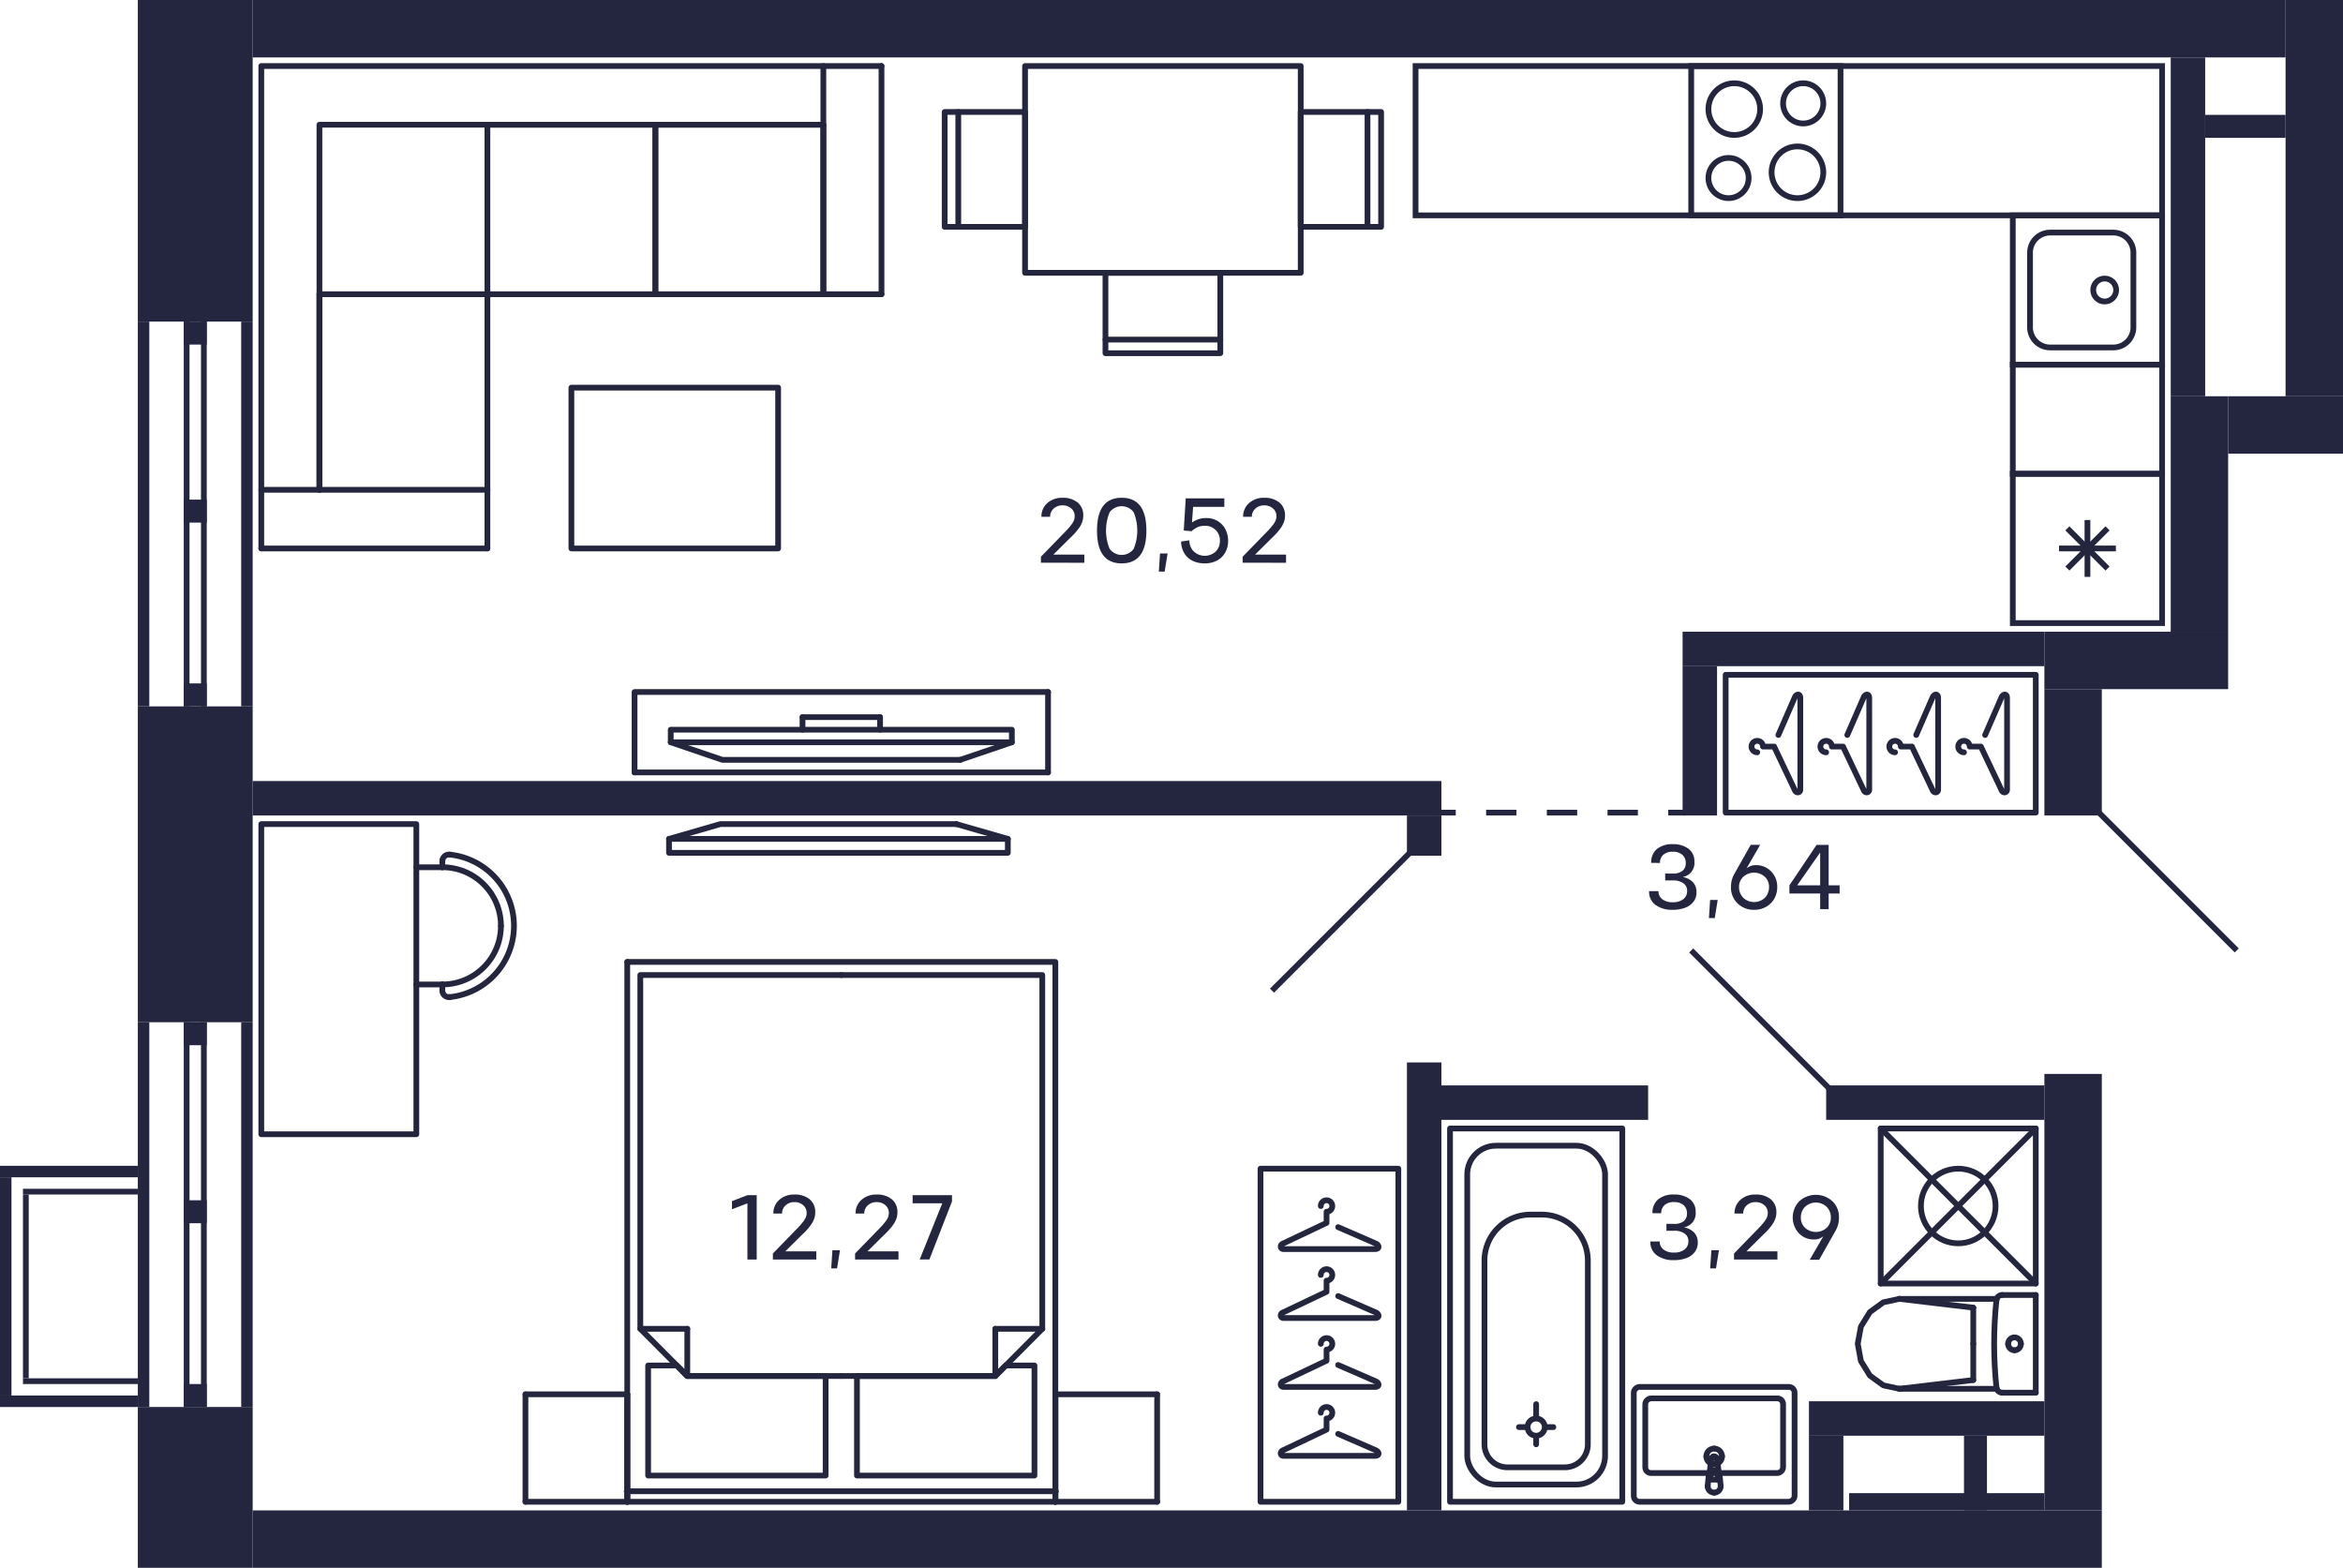 <svg xmlns="http://www.w3.org/2000/svg" width="408" height="273" viewBox="0 0 408 273">
  <title>C-2-1_16fl_6_m</title>
  <g id="Слой_2" data-name="Слой 2">
    <g id="C-2-1_16fl_6">
      <g id="m">
        <g>
          <rect x="300.5" y="117.5" width="54" height="24" fill="none" stroke="#24263e" stroke-linecap="round" stroke-linejoin="round"/>
          <path d="M333.681,127.979,336.5,121.5c.235-.657.969-.817,1,0v16c0,.577-.757.7-1,0l-3.562-7.5H331a1,1,0,1,0-1,1" fill="none" stroke="#24263e" stroke-linecap="round" stroke-linejoin="round"/>
          <path d="M345.681,127.979,348.5,121.5c.235-.657.969-.817,1,0v16c0,.577-.757.7-1,0l-3.562-7.5H343a1,1,0,1,0-1,1" fill="none" stroke="#24263e" stroke-linecap="round" stroke-linejoin="round"/>
          <path d="M321.681,127.979,324.5,121.5c.235-.657.969-.817,1,0v16c0,.577-.757.7-1,0l-3.562-7.5H319a1,1,0,1,0-1,1" fill="none" stroke="#24263e" stroke-linecap="round" stroke-linejoin="round"/>
          <path d="M309.681,127.979,312.5,121.5c.235-.657.969-.817,1,0v16c0,.577-.757.7-1,0l-3.562-7.5H307a1,1,0,1,0-1,1" fill="none" stroke="#24263e" stroke-linecap="round" stroke-linejoin="round"/>
        </g>
        <g>
          <rect x="219.5" y="203.5" width="24" height="58" fill="none" stroke="#24263e" stroke-linecap="round" stroke-linejoin="round"/>
          <path d="M233.021,237.681,239.5,240.5c.657.235.816.969,0,1h-16c-.577,0-.7-.757,0-1l7.5-3.562V235a1,1,0,1,0-1-1" fill="none" stroke="#24263e" stroke-linecap="round" stroke-linejoin="round"/>
          <path d="M233.021,249.681,239.5,252.5c.657.235.816.969,0,1h-16c-.577,0-.7-.757,0-1l7.5-3.562V247a1,1,0,1,0-1-1" fill="none" stroke="#24263e" stroke-linecap="round" stroke-linejoin="round"/>
          <path d="M233.021,225.681,239.5,228.5c.657.235.817.969,0,1h-16c-.577,0-.7-.757,0-1l7.5-3.562V223a1,1,0,1,0-1-1" fill="none" stroke="#24263e" stroke-linecap="round" stroke-linejoin="round"/>
          <path d="M233.021,213.681,239.5,216.5c.657.235.817.969,0,1h-16c-.577,0-.7-.757,0-1l7.5-3.562V211a1,1,0,1,0-1-1" fill="none" stroke="#24263e" stroke-linecap="round" stroke-linejoin="round"/>
        </g>
        <g>
          <path d="M87.231,161.217a10.2,10.2,0,0,0-10.2-10.205" fill="none" stroke="#24263e" stroke-linecap="round" stroke-linejoin="round"/>
          <path d="M77.027,171.421a10.2,10.2,0,0,0,10.2-10.2" fill="none" stroke="#24263e" stroke-linecap="round" stroke-linejoin="round"/>
          <line x1="77.027" y1="151.012" x2="72.5" y2="151.012" fill="none" stroke="#24263e" stroke-linecap="round" stroke-linejoin="round"/>
          <line x1="72.5" y1="171.421" x2="77.027" y2="171.421" fill="none" stroke="#24263e" stroke-linecap="round" stroke-linejoin="round"/>
          <path d="M77.033,149.84a1.166,1.166,0,0,0-.006.118" fill="none" stroke="#24263e" stroke-linecap="round" stroke-linejoin="round"/>
          <path d="M78.3,148.809a1.155,1.155,0,0,0-1.266,1.031" fill="none" stroke="#24263e" stroke-linecap="round" stroke-linejoin="round"/>
          <line x1="77.027" y1="149.958" x2="77.027" y2="151.012" fill="none" stroke="#24263e" stroke-linecap="round" stroke-linejoin="round"/>
          <path d="M78.182,173.63a1.146,1.146,0,0,0,.117-.006" fill="none" stroke="#24263e" stroke-linecap="round" stroke-linejoin="round"/>
          <path d="M77.027,172.475a1.155,1.155,0,0,0,1.155,1.155" fill="none" stroke="#24263e" stroke-linecap="round" stroke-linejoin="round"/>
          <line x1="77.027" y1="171.421" x2="77.027" y2="172.475" fill="none" stroke="#24263e" stroke-linecap="round" stroke-linejoin="round"/>
          <path d="M89.434,159.944A12.473,12.473,0,0,0,78.3,148.809" fill="none" stroke="#24263e" stroke-linecap="round" stroke-linejoin="round"/>
          <path d="M89.434,159.944A12.472,12.472,0,0,1,78.3,173.624" fill="none" stroke="#24263e" stroke-linecap="round" stroke-linejoin="round"/>
          <polyline points="72.5 143.5 72.5 197.5 45.5 197.5 45.5 143.5 72.5 143.5" fill="none" stroke="#24263e" stroke-linecap="round" stroke-linejoin="round"/>
        </g>
        <g>
          <line x1="119.682" y1="239.597" x2="119.682" y2="231.383" fill="none" stroke="#24263e" stroke-linecap="round" stroke-linejoin="round"/>
          <line x1="111.5" y1="231.383" x2="119.682" y2="231.383" fill="none" stroke="#24263e" stroke-linecap="round" stroke-linejoin="round"/>
          <polyline points="146.5 239.597 119.682 239.597 111.5 231.383 111.5 169.782 146.5 169.782" fill="none" stroke="#24263e" stroke-linecap="round" stroke-linejoin="round"/>
          <line x1="173.318" y1="239.597" x2="173.318" y2="231.383" fill="none" stroke="#24263e" stroke-linecap="round" stroke-linejoin="round"/>
          <line x1="181.5" y1="231.383" x2="173.318" y2="231.383" fill="none" stroke="#24263e" stroke-linecap="round" stroke-linejoin="round"/>
          <polyline points="146.5 169.782 181.5 169.782 181.5 231.383 173.318 239.597 146.5 239.597" fill="none" stroke="#24263e" stroke-linecap="round" stroke-linejoin="round"/>
          <polyline points="143.773 239.597 143.773 256.937 112.864 256.937 112.864 237.772 117.864 237.772 119.682 239.597 143.773 239.597" fill="none" stroke="#24263e" stroke-linecap="round" stroke-linejoin="round"/>
          <polyline points="173.318 239.597 175.136 237.772 180.136 237.772 180.136 256.937 149.227 256.937 149.227 239.597 173.318 239.597" fill="none" stroke="#24263e" stroke-linecap="round" stroke-linejoin="round"/>
          <line x1="91.5" y1="242.791" x2="91.5" y2="261.5" fill="none" stroke="#24263e" stroke-linecap="round" stroke-linejoin="round"/>
          <line x1="91.5" y1="242.791" x2="109.227" y2="242.791" fill="none" stroke="#24263e" stroke-linecap="round" stroke-linejoin="round"/>
          <line x1="109.227" y1="242.791" x2="109.227" y2="261.5" fill="none" stroke="#24263e" stroke-linecap="round" stroke-linejoin="round"/>
          <line x1="109.227" y1="261.5" x2="91.5" y2="261.5" fill="none" stroke="#24263e" stroke-linecap="round" stroke-linejoin="round"/>
          <line x1="183.773" y1="242.791" x2="183.773" y2="261.5" fill="none" stroke="#24263e" stroke-linecap="round" stroke-linejoin="round"/>
          <line x1="183.773" y1="242.791" x2="201.5" y2="242.791" fill="none" stroke="#24263e" stroke-linecap="round" stroke-linejoin="round"/>
          <line x1="201.5" y1="242.791" x2="201.5" y2="261.5" fill="none" stroke="#24263e" stroke-linecap="round" stroke-linejoin="round"/>
          <line x1="201.5" y1="261.5" x2="183.773" y2="261.5" fill="none" stroke="#24263e" stroke-linecap="round" stroke-linejoin="round"/>
          <line x1="109.227" y1="242.791" x2="109.227" y2="261.5" fill="none" stroke="#24263e" stroke-linecap="round" stroke-linejoin="round"/>
          <line x1="183.773" y1="261.5" x2="183.773" y2="242.791" fill="none" stroke="#24263e" stroke-linecap="round" stroke-linejoin="round"/>
          <polyline points="183.773 261.5 183.773 167.5 109.227 167.5" fill="none" stroke="#24263e" stroke-linecap="round" stroke-linejoin="round"/>
          <line x1="109.227" y1="167.5" x2="109.227" y2="261.5" fill="none" stroke="#24263e" stroke-linecap="round" stroke-linejoin="round"/>
          <line x1="109.227" y1="261.5" x2="183.773" y2="261.5" fill="none" stroke="#24263e" stroke-linecap="round" stroke-linejoin="round"/>
          <line x1="183.866" y1="259.675" x2="109.134" y2="259.675" fill="none" stroke="#24263e" stroke-linecap="round" stroke-linejoin="round"/>
        </g>
        <g>
          <polyline points="116.5 148.5 175.5 148.5 175.5 146.076 116.5 146.076 116.5 148.5" fill="none" stroke="#24263e" stroke-linecap="round" stroke-linejoin="round"/>
          <line x1="166.561" y1="143.5" x2="175.5" y2="146.076" fill="none" stroke="#24263e" stroke-linecap="round" stroke-linejoin="round"/>
          <polyline points="166.561 143.5 125.439 143.5 116.5 146.076" fill="none" stroke="#24263e" stroke-linecap="round" stroke-linejoin="round"/>
        </g>
        <g>
          <line x1="139.75" y1="127.062" x2="139.75" y2="124.875" fill="none" stroke="#24263e" stroke-linecap="round" stroke-linejoin="round"/>
          <line x1="167.2" y1="132.313" x2="176.2" y2="129.25" fill="none" stroke="#24263e" stroke-linecap="round" stroke-linejoin="round"/>
          <polyline points="167.2 132.313 125.8 132.313 116.8 129.25" fill="none" stroke="#24263e" stroke-linecap="round" stroke-linejoin="round"/>
          <polyline points="116.8 127.062 176.2 127.062 176.2 129.25 116.8 129.25 116.8 127.062" fill="none" stroke="#24263e" stroke-linecap="round" stroke-linejoin="round"/>
          <line x1="182.5" y1="134.5" x2="182.5" y2="120.5" fill="none" stroke="#24263e" stroke-linecap="round" stroke-linejoin="round"/>
          <polyline points="182.5 120.5 110.5 120.5 110.5 134.5" fill="none" stroke="#24263e" stroke-linecap="round" stroke-linejoin="round"/>
          <line x1="110.5" y1="134.5" x2="182.5" y2="134.5" fill="none" stroke="#24263e" stroke-linecap="round" stroke-linejoin="round"/>
          <line x1="139.75" y1="124.875" x2="153.25" y2="124.875" fill="none" stroke="#24263e" stroke-linecap="round" stroke-linejoin="round"/>
          <line x1="153.25" y1="127.062" x2="153.25" y2="124.875" fill="none" stroke="#24263e" stroke-linecap="round" stroke-linejoin="round"/>
        </g>
        <g>
          <polyline points="153.5 51.23 143.375 51.23 143.375 11.5" fill="none" stroke="#24263e" stroke-linecap="round" stroke-linejoin="round"/>
          <line x1="84.875" y1="95.5" x2="84.875" y2="85.284" fill="none" stroke="#24263e" stroke-linecap="round" stroke-linejoin="round"/>
          <line x1="84.875" y1="85.284" x2="45.5" y2="85.284" fill="none" stroke="#24263e" stroke-linecap="round" stroke-linejoin="round"/>
          <polyline points="143.375 51.23 143.375 21.716 114.125 21.716 114.125 51.23" fill="none" stroke="#24263e" stroke-linecap="round" stroke-linejoin="round"/>
          <polyline points="114.125 51.23 114.125 21.716 84.875 21.716 84.875 51.23" fill="none" stroke="#24263e" stroke-linecap="round" stroke-linejoin="round"/>
          <line x1="55.625" y1="51.23" x2="55.625" y2="85.284" fill="none" stroke="#24263e" stroke-linecap="round" stroke-linejoin="round"/>
          <line x1="55.625" y1="51.23" x2="84.875" y2="51.23" fill="none" stroke="#24263e" stroke-linecap="round" stroke-linejoin="round"/>
          <line x1="84.875" y1="85.284" x2="84.875" y2="51.23" fill="none" stroke="#24263e" stroke-linecap="round" stroke-linejoin="round"/>
          <polyline points="84.875 51.23 114.125 51.23 143.375 51.23" fill="none" stroke="#24263e" stroke-linecap="round" stroke-linejoin="round"/>
          <line x1="153.5" y1="11.5" x2="153.5" y2="51.23" fill="none" stroke="#24263e" stroke-linecap="round" stroke-linejoin="round"/>
          <line x1="45.5" y1="95.5" x2="84.875" y2="95.5" fill="none" stroke="#24263e" stroke-linecap="round" stroke-linejoin="round"/>
          <polyline points="45.5 95.5 45.5 11.5 153.5 11.5" fill="none" stroke="#24263e" stroke-linecap="round" stroke-linejoin="round"/>
          <polyline points="55.625 85.284 55.625 21.716 143.375 21.716" fill="none" stroke="#24263e" stroke-linecap="round" stroke-linejoin="round"/>
        </g>
        <polyline points="135.5 67.5 99.5 67.5 99.5 95.5 135.5 95.5 135.5 67.5 99.5 67.5 99.5 95.5" fill="none" stroke="#24263e" stroke-linecap="round" stroke-linejoin="round"/>
        <g>
          <g>
            <line x1="166.87" y1="39.5" x2="166.87" y2="19.5" fill="none" stroke="#24263e" stroke-linecap="round" stroke-linejoin="round"/>
            <polyline points="178.5 39.5 178.5 19.5 164.5 19.5 164.5 39.5 178.5 39.5" fill="none" stroke="#24263e" stroke-linecap="round" stroke-linejoin="round"/>
          </g>
          <g>
            <line x1="238.13" y1="39.5" x2="238.13" y2="19.5" fill="none" stroke="#24263e" stroke-linecap="round" stroke-linejoin="round"/>
            <polyline points="226.5 39.5 226.5 19.5 240.5 19.5 240.5 39.5 226.5 39.5" fill="none" stroke="#24263e" stroke-linecap="round" stroke-linejoin="round"/>
          </g>
          <g>
            <line x1="212.5" y1="59.13" x2="192.5" y2="59.13" fill="none" stroke="#24263e" stroke-linecap="round" stroke-linejoin="round"/>
            <polyline points="212.5 47.5 192.5 47.5 192.5 61.5 212.5 61.5 212.5 47.5" fill="none" stroke="#24263e" stroke-linecap="round" stroke-linejoin="round"/>
          </g>
          <rect x="184.5" y="5.5" width="36" height="48" fill="none" stroke="#24263e" stroke-linecap="round" stroke-linejoin="round" transform="translate(173 232) rotate(-90)"/>
        </g>
      </g>
      <g id="sant">
        <g>
          <path d="M320,12V37H295V12h25m1-1H294V38h27V11Z" fill="#24263d"/>
          <path d="M301,28a3,3,0,1,1-3,3,3,3,0,0,1,3-3m0-1a4,4,0,1,0,4,4,4,4,0,0,0-4-4Z" fill="#24263d"/>
          <path d="M314,15a3,3,0,1,1-3,3,3,3,0,0,1,3-3m0-1a4,4,0,1,0,4,4,4,4,0,0,0-4-4Z" fill="#24263d"/>
          <path d="M313,26a4,4,0,1,1-4,4,4,4,0,0,1,4-4m0-1a5,5,0,1,0,5,5,5,5,0,0,0-5-5Z" fill="#24263d"/>
          <path d="M302,15a4,4,0,1,1-4,4,4,4,0,0,1,4-4m0-1a5,5,0,1,0,5,5,5,5,0,0,0-5-5Z" fill="#24263d"/>
        </g>
        <g>
          <path d="M376,38V63H351V38h25m1-1H350V64h27V37Z" fill="#24263d"/>
          <path d="M368,41a3,3,0,0,1,3,3V57a3,3,0,0,1-3,3H357a3,3,0,0,1-3-3V44a3,3,0,0,1,3-3h11m0-1H357a4,4,0,0,0-4,4V57a4,4,0,0,0,4,4h11a4,4,0,0,0,4-4V44a4,4,0,0,0-4-4Z" fill="#24263d"/>
          <circle cx="366.5" cy="50.5" r="2" fill="none" stroke="#24263d" stroke-miterlimit="10"/>
        </g>
        <path d="M376,12V37H247V12H376m1-1H246V38H377V11Z" fill="#24263d"/>
        <g>
          <path d="M376,83v25H351V83h25m1-1H350v27h27V82Z" fill="#24263d"/>
          <line x1="360" y1="99" x2="367" y2="92" fill="none" stroke="#24263d" stroke-miterlimit="10"/>
          <line x1="367" y1="99" x2="360" y2="92" fill="none" stroke="#24263d" stroke-miterlimit="10"/>
          <line x1="363.5" y1="100.45" x2="363.5" y2="90.551" fill="none" stroke="#24263d" stroke-miterlimit="10"/>
          <line x1="368.45" y1="95.5" x2="358.55" y2="95.5" fill="none" stroke="#24263d" stroke-miterlimit="10"/>
        </g>
        <path d="M376,64V82H351V64h25m1-1H350V83h27V63Z" fill="#24263d"/>
        <g>
          <line x1="343.617" y1="234" x2="343.617" y2="227.697" fill="none" stroke="#24263d" stroke-linecap="round" stroke-linejoin="round"/>
          <line x1="354.5" y1="225.5" x2="348.635" y2="225.5" fill="none" stroke="#24263d" stroke-linecap="round" stroke-linejoin="round"/>
          <polyline points="330.729 226.174 327.963 226.769 325.617 228.466 324.05 231.005 323.5 234 324.05 236.995 325.617 239.534 327.963 241.231 330.729 241.826" fill="none" stroke="#24263d" stroke-linecap="round" stroke-linejoin="round"/>
          <line x1="354.5" y1="242.5" x2="348.635" y2="242.5" fill="none" stroke="#24263d" stroke-linecap="round" stroke-linejoin="round"/>
          <polyline points="348.635 225.5 348.455 225.516 348.282 225.565 348.12 225.645 347.976 225.752 347.853 225.884 347.756 226.036 347.689 226.203 347.653 226.379" fill="none" stroke="#24263d" stroke-linecap="round" stroke-linejoin="round"/>
          <line x1="347.698" y1="241.826" x2="330.729" y2="241.826" fill="none" stroke="#24263d" stroke-linecap="round" stroke-linejoin="round"/>
          <polyline points="347.653 226.379 347.478 228.279 347.353 230.182 347.278 232.088 347.252 233.996 347.277 235.903 347.352 237.809 347.477 239.712 347.652 241.612" fill="none" stroke="#24263d" stroke-linecap="round" stroke-linejoin="round"/>
          <line x1="330.75" y1="226.174" x2="343.617" y2="227.697" fill="none" stroke="#24263d" stroke-linecap="round" stroke-linejoin="round"/>
          <line x1="330.75" y1="241.826" x2="343.617" y2="240.303" fill="none" stroke="#24263d" stroke-linecap="round" stroke-linejoin="round"/>
          <line x1="343.617" y1="234" x2="343.617" y2="240.303" fill="none" stroke="#24263d" stroke-linecap="round" stroke-linejoin="round"/>
          <line x1="347.689" y1="226.174" x2="330.729" y2="226.174" fill="none" stroke="#24263d" stroke-linecap="round" stroke-linejoin="round"/>
          <polyline points="347.652 241.612 347.687 241.79 347.753 241.958 347.85 242.112 347.972 242.245 348.117 242.354 348.28 242.434 348.454 242.483 348.635 242.5" fill="none" stroke="#24263d" stroke-linecap="round" stroke-linejoin="round"/>
          <line x1="354.5" y1="225.5" x2="354.5" y2="242.5" fill="none" stroke="#24263d" stroke-linecap="round" stroke-linejoin="round"/>
          <path d="M349.691,234a1.113,1.113,0,0,0,1.108,1.118" fill="none" stroke="#24263d" stroke-linecap="round" stroke-linejoin="round"/>
          <path d="M350.8,232.882A1.113,1.113,0,0,0,349.691,234" fill="none" stroke="#24263d" stroke-linecap="round" stroke-linejoin="round"/>
          <path d="M351.906,234a1.112,1.112,0,0,0-1.107-1.118" fill="none" stroke="#24263d" stroke-linecap="round" stroke-linejoin="round"/>
          <path d="M350.8,235.118A1.112,1.112,0,0,0,351.906,234" fill="none" stroke="#24263d" stroke-linecap="round" stroke-linejoin="round"/>
        </g>
        <g>
          <rect x="327.5" y="196.5" width="27" height="27" fill="none" stroke="#24263d" stroke-linecap="round" stroke-linejoin="round"/>
          <circle cx="341" cy="210" r="6.5" fill="none" stroke="#24263d" stroke-linecap="round" stroke-linejoin="round"/>
          <line x1="327.5" y1="223.5" x2="354.5" y2="196.5" fill="none" stroke="#24263d" stroke-linecap="round" stroke-linejoin="round"/>
          <line x1="327.5" y1="196.5" x2="354.5" y2="223.5" fill="none" stroke="#24263d" stroke-linecap="round" stroke-linejoin="round"/>
        </g>
        <g>
          <circle cx="267.5" cy="248.5" r="1.5" fill="none" stroke="#24263d" stroke-linecap="round" stroke-linejoin="round"/>
          <rect x="252.5" y="196.5" width="30" height="65" fill="none" stroke="#24263d" stroke-linecap="round" stroke-linejoin="round"/>
          <line x1="267.5" y1="250.5" x2="267.5" y2="251.5" fill="none" stroke="#24263d" stroke-linecap="round" stroke-linejoin="round"/>
          <line x1="267.5" y1="246.5" x2="267.5" y2="244.5" fill="none" stroke="#24263d" stroke-linecap="round" stroke-linejoin="round"/>
          <line x1="269.5" y1="248.5" x2="270.5" y2="248.5" fill="none" stroke="#24263d" stroke-linecap="round" stroke-linejoin="round"/>
          <line x1="265.5" y1="248.5" x2="264.5" y2="248.5" fill="none" stroke="#24263d" stroke-linecap="round" stroke-linejoin="round"/>
          <rect x="255.5" y="199.5" width="24" height="59" rx="5" fill="none" stroke="#24263d" stroke-linecap="round" stroke-linejoin="round"/>
          <path d="M268.5,211.5h-2a8,8,0,0,0-8,8v32a4,4,0,0,0,4,4h10a4,4,0,0,0,4-4v-32A8,8,0,0,0,268.5,211.5Z" fill="none" stroke="#24263d" stroke-linecap="round" stroke-linejoin="round"/>
        </g>
        <g>
          <g>
            <path d="M299.452,256.876a.934.934,0,0,0-.148-.431" fill="none" stroke="#24263d" stroke-linecap="round" stroke-linejoin="round"/>
            <line x1="299.452" y1="256.876" x2="299.634" y2="258.779" fill="none" stroke="#24263d" stroke-linecap="round" stroke-linejoin="round"/>
            <path d="M297.982,256.158a.955.955,0,0,0-.286.287" fill="none" stroke="#24263d" stroke-linecap="round" stroke-linejoin="round"/>
            <path d="M299.3,256.445a.956.956,0,0,0-1.322-.287" fill="none" stroke="#24263d" stroke-linecap="round" stroke-linejoin="round"/>
            <path d="M298.5,256.358a.617.617,0,0,0-.617.617" fill="none" stroke="#24263d" stroke-linecap="round" stroke-linejoin="round"/>
            <path d="M299.117,256.975a.617.617,0,0,0-.617-.617" fill="none" stroke="#24263d" stroke-linecap="round" stroke-linejoin="round"/>
            <polyline points="297.883 256.975 297.883 257.649 299.117 257.649" fill="none" stroke="#24263d" stroke-linecap="round" stroke-linejoin="round"/>
            <line x1="299.117" y1="257.649" x2="299.117" y2="256.975" fill="none" stroke="#24263d" stroke-linecap="round" stroke-linejoin="round"/>
            <path d="M298.5,259.913a1.134,1.134,0,0,0,1.134-1.134" fill="none" stroke="#24263d" stroke-linecap="round" stroke-linejoin="round"/>
            <path d="M297.366,258.779a1.134,1.134,0,0,0,1.134,1.134" fill="none" stroke="#24263d" stroke-linecap="round" stroke-linejoin="round"/>
            <path d="M298.437,253.6a.507.507,0,0,0-.44.441" fill="none" stroke="#24263d" stroke-linecap="round" stroke-linejoin="round"/>
            <path d="M299,254.044a.508.508,0,0,0-.566-.441" fill="none" stroke="#24263d" stroke-linecap="round" stroke-linejoin="round"/>
            <line x1="297.696" y1="256.445" x2="297.997" y2="254.044" fill="none" stroke="#24263d" stroke-linecap="round" stroke-linejoin="round"/>
            <path d="M297.7,256.445a.934.934,0,0,0-.148.431" fill="none" stroke="#24263d" stroke-linecap="round" stroke-linejoin="round"/>
            <line x1="297.366" y1="258.779" x2="297.548" y2="256.876" fill="none" stroke="#24263d" stroke-linecap="round" stroke-linejoin="round"/>
            <line x1="299.003" y1="254.044" x2="299.304" y2="256.445" fill="none" stroke="#24263d" stroke-linecap="round" stroke-linejoin="round"/>
            <line x1="299.452" y1="256.876" x2="299.452" y2="256.876" fill="none" stroke="#24263d" stroke-linecap="round" stroke-linejoin="round"/>
            <line x1="299.003" y1="254.044" x2="299.003" y2="254.044" fill="none" stroke="#24263d" stroke-linecap="round" stroke-linejoin="round"/>
            <line x1="297.696" y1="256.445" x2="297.696" y2="256.445" fill="none" stroke="#24263d" stroke-linecap="round" stroke-linejoin="round"/>
            <line x1="297.366" y1="258.779" x2="297.366" y2="258.779" fill="none" stroke="#24263d" stroke-linecap="round" stroke-linejoin="round"/>
            <path d="M299.861,253.6a1.361,1.361,0,0,0-1.361-1.36" fill="none" stroke="#24263d" stroke-linecap="round" stroke-linejoin="round"/>
            <path d="M298.5,254.96a1.361,1.361,0,0,0,1.361-1.361" fill="none" stroke="#24263d" stroke-linecap="round" stroke-linejoin="round"/>
            <path d="M297.139,253.6a1.361,1.361,0,0,0,1.361,1.361" fill="none" stroke="#24263d" stroke-linecap="round" stroke-linejoin="round"/>
            <path d="M298.5,252.239a1.36,1.36,0,0,0-1.361,1.36" fill="none" stroke="#24263d" stroke-linecap="round" stroke-linejoin="round"/>
          </g>
          <rect x="288.5" y="237.5" width="20" height="28" rx="1" fill="none" stroke="#24263d" stroke-linecap="round" stroke-linejoin="round" transform="translate(550 -47) rotate(90)"/>
          <rect x="292" y="238" width="13" height="24" rx="1" fill="none" stroke="#24263d" stroke-linecap="round" stroke-linejoin="round" transform="translate(548.5 -48.5) rotate(90)"/>
        </g>
      </g>
      <g id="d">
        <line x1="245.5" y1="148.5" x2="221.5" y2="172.5" fill="none" stroke="#24263f" stroke-miterlimit="10"/>
        <line x1="318.5" y1="189.5" x2="294.5" y2="165.5" fill="none" stroke="#24263f" stroke-miterlimit="10"/>
        <line x1="365.5" y1="141.5" x2="389.5" y2="165.5" fill="none" stroke="#24263f" stroke-miterlimit="10"/>
        <g>
          <line x1="250.5" y1="141.5" x2="253.5" y2="141.5" fill="none" stroke="#24263f" stroke-miterlimit="10"/>
          <line x1="258.786" y1="141.5" x2="287.857" y2="141.5" fill="none" stroke="#24263f" stroke-miterlimit="10" stroke-dasharray="5.286 5.286"/>
          <line x1="290.5" y1="141.5" x2="293.5" y2="141.5" fill="none" stroke="#24263f" stroke-miterlimit="10"/>
        </g>
      </g>
      <g id="s">
        <rect x="24" y="123" width="20" height="55" fill="#24263f"/>
        <rect x="42" y="178" width="2" height="67" transform="translate(86 423) rotate(180)" fill="#24263f"/>
        <rect x="24" y="178" width="2" height="67" transform="translate(50 423) rotate(180)" fill="#24263f"/>
        <rect x="35" y="178" width="1" height="67" transform="translate(71 423) rotate(180)" fill="#24263f"/>
        <rect x="32" y="178" width="1" height="67" transform="translate(65 423) rotate(180)" fill="#24263f"/>
        <rect x="356" y="187" width="10" height="76" transform="translate(722 450) rotate(180)" fill="#24263f"/>
        <rect x="44" width="354" height="10" fill="#24263f"/>
        <rect x="24" y="245" width="20" height="28" fill="#24263f"/>
        <rect x="24" width="20" height="56" fill="#24263f"/>
        <rect x="24" y="56" width="2" height="67" fill="#24263f"/>
        <rect x="42" y="56" width="2" height="67" fill="#24263f"/>
        <rect x="32" y="56" width="1" height="67" fill="#24263f"/>
        <rect x="35" y="56" width="1" height="67" fill="#24263f"/>
        <rect x="321.5" y="81.5" width="6" height="63" transform="translate(437.5 -211.5) rotate(90)" fill="#24263f"/>
        <rect x="398" width="10" height="69" transform="translate(806 69) rotate(180)" fill="#24263f"/>
        <rect x="144.5" y="35.5" width="6" height="207" transform="translate(286.5 -8.5) rotate(90)" fill="#24263f"/>
        <rect x="244.5" y="142.5" width="7" height="6" transform="translate(393.5 -102.5) rotate(90)" fill="#24263f"/>
        <rect x="200" y="107" width="10" height="322" transform="translate(-63 473) rotate(-90)" fill="#24263f"/>
        <rect x="209" y="221" width="78" height="6" transform="translate(472 -24) rotate(90)" fill="#24263f"/>
        <rect x="39" y="268" width="10" transform="translate(312 224) rotate(90)" fill="#24263f"/>
        <rect x="388" y="69" width="20" height="10" transform="translate(796 148) rotate(180)" fill="#24263f"/>
        <rect x="378" y="69" width="10" height="41" transform="translate(766 179) rotate(180)" fill="#24263f"/>
        <rect x="318" y="189" width="38" height="6" fill="#24263f"/>
        <rect x="367" y="99" width="10" height="32" transform="translate(257 487) rotate(-90)" fill="#24263f"/>
        <rect x="251" y="189" width="36" height="6" fill="#24263f"/>
        <rect x="322" y="260" width="34" height="3" fill="#24263f"/>
        <rect x="293" y="116" width="6" height="26" fill="#24263f"/>
        <rect x="356" y="120" width="10" height="22" fill="#24263f"/>
        <rect x="315" y="244" width="41" height="6" fill="#24263f"/>
        <rect x="315" y="250" width="6" height="13" fill="#24263f"/>
        <rect x="342" y="250" width="4" height="13" fill="#24263f"/>
        <rect x="32" y="241" width="4" height="4" fill="#24263f"/>
        <rect x="32" y="178" width="4" height="4" fill="#24263f"/>
        <rect x="32" y="209" width="4" height="4" fill="#24263f"/>
        <rect x="32" y="119" width="4" height="4" fill="#24263f"/>
        <rect x="32" y="56" width="4" height="4" fill="#24263f"/>
        <rect x="32" y="87" width="4" height="4" fill="#24263f"/>
        <rect x="378" y="10" width="6" height="59" fill="#24263f"/>
        <rect x="384" y="20" width="14" height="4" fill="#24263f"/>
        <rect y="205" width="2" height="38" transform="translate(2 448) rotate(180)" fill="#24263f"/>
        <rect x="11" y="232" width="2" height="24" transform="translate(-232 256) rotate(-90)" fill="#24263f"/>
        <rect x="11" y="192" width="2" height="24" transform="translate(-192 216) rotate(-90)" fill="#24263f"/>
        <rect x="13.5" y="230.5" width="1" height="20" transform="translate(-226.5 254.5) rotate(-90)" fill="#24263f"/>
        <rect x="13.5" y="197.5" width="1" height="20" transform="translate(-193.5 221.5) rotate(-90)" fill="#24263f"/>
        <rect x="-11.5" y="223.5" width="32" height="1" transform="translate(-219.5 228.5) rotate(-90)" fill="#24263f"/>
      </g>
      <g id="t">
        <g>
          <path d="M131.77,219.316h-1.617v-9.785l-2.688,1.033v-1.416l2.688-1.033h1.617Z" fill="#24263f"/>
          <path d="M134.585,219.316v-1.048l3.712-3.816q.631-.64.936-.972c.2-.221.418-.482.648-.781a3.021,3.021,0,0,0,.468-.8,2.039,2.039,0,0,0,.116-.728,1.705,1.705,0,0,0-.616-1.32,2.226,2.226,0,0,0-1.512-.528,2.2,2.2,0,0,0-1.528.556,1.866,1.866,0,0,0-.624,1.436l-1.512-.007a3.075,3.075,0,0,1,1.032-2.389,3.82,3.82,0,0,1,2.648-.916,3.982,3.982,0,0,1,2.616.812,2.824,2.824,0,0,1,.992,2.291,3.164,3.164,0,0,1-.18,1.092,4.2,4.2,0,0,1-.556,1.057,10.028,10.028,0,0,1-.728.912q-.36.4-.88.884l-2.872,2.848h5.4v1.416Z" fill="#24263f"/>
          <path d="M144.953,217.7h1.32l-.512,3.16h-1.016Z" fill="#24263f"/>
          <path d="M148.9,219.316v-1.048l3.712-3.816q.631-.64.936-.972c.2-.221.418-.482.648-.781a3.021,3.021,0,0,0,.468-.8,2.039,2.039,0,0,0,.116-.728,1.705,1.705,0,0,0-.616-1.32,2.226,2.226,0,0,0-1.512-.528,2.2,2.2,0,0,0-1.528.556,1.866,1.866,0,0,0-.624,1.436l-1.512-.007a3.075,3.075,0,0,1,1.032-2.389,3.82,3.82,0,0,1,2.648-.916,3.982,3.982,0,0,1,2.616.812,2.824,2.824,0,0,1,.992,2.291,3.164,3.164,0,0,1-.18,1.092,4.2,4.2,0,0,1-.556,1.057,9.858,9.858,0,0,1-.728.912q-.36.4-.88.884l-2.872,2.848h5.4v1.416Z" fill="#24263f"/>
          <path d="M165.777,209.2l-3.936,10.112h-1.688l3.928-9.785h-5.16v-1.416h6.856Z" fill="#24263f"/>
        </g>
        <g>
          <path d="M181.261,97.988V96.939l3.712-3.815q.631-.64.936-.972t.648-.781a2.987,2.987,0,0,0,.467-.8,2.04,2.04,0,0,0,.117-.728,1.705,1.705,0,0,0-.617-1.321A2.226,2.226,0,0,0,185.013,88a2.2,2.2,0,0,0-1.528.556,1.866,1.866,0,0,0-.624,1.436l-1.512-.008a3.075,3.075,0,0,1,1.032-2.388,3.814,3.814,0,0,1,2.648-.916,3.982,3.982,0,0,1,2.616.812,2.827,2.827,0,0,1,.992,2.291,3.167,3.167,0,0,1-.18,1.092,4.218,4.218,0,0,1-.556,1.057,10.169,10.169,0,0,1-.728.912q-.36.4-.881.884l-2.872,2.848h5.4v1.416Z" fill="#24263f"/>
          <path d="M199.628,92.388q0,5.71-4.3,5.712t-4.3-5.712q0-5.712,4.3-5.712T199.628,92.388Zm-6.4,3.18a2.6,2.6,0,0,0,4.191,0,8.44,8.44,0,0,0,0-6.36,2.605,2.605,0,0,0-4.195,0,8.4,8.4,0,0,0,0,6.36Z" fill="#24263f"/>
          <path d="M202,96.371h1.32l-.512,3.16h-1.016Z" fill="#24263f"/>
          <path d="M210.205,90.212a3.461,3.461,0,0,1,1.38.284,3.606,3.606,0,0,1,1.972,2.043,4.31,4.31,0,0,1,.3,1.625,4.023,4.023,0,0,1-.556,2.14,3.51,3.51,0,0,1-1.464,1.352,4.589,4.589,0,0,1-2.036.444,4.908,4.908,0,0,1-2.048-.409,3.409,3.409,0,0,1-1.476-1.283,3.923,3.923,0,0,1-.6-2.116l1.44-.208a2.654,2.654,0,0,0,.76,1.939,2.816,2.816,0,0,0,3.808.029,2.563,2.563,0,0,0,.744-1.888,2.492,2.492,0,0,0-.74-1.872,2.587,2.587,0,0,0-1.892-.736,2.916,2.916,0,0,0-1.268.248,4.9,4.9,0,0,0-1.052.7l-1.344-.128.344-5.593H213.2v1.481h-5.44l-.192,2.72A4.149,4.149,0,0,1,210.205,90.212Z" fill="#24263f"/>
          <path d="M216.389,97.988V96.939l3.712-3.815q.631-.64.936-.972t.648-.781a2.987,2.987,0,0,0,.467-.8,2.04,2.04,0,0,0,.117-.728,1.705,1.705,0,0,0-.617-1.321A2.226,2.226,0,0,0,220.141,88a2.2,2.2,0,0,0-1.528.556,1.866,1.866,0,0,0-.624,1.436l-1.512-.008a3.075,3.075,0,0,1,1.032-2.388,3.814,3.814,0,0,1,2.648-.916,3.978,3.978,0,0,1,2.615.812,2.824,2.824,0,0,1,.993,2.291,3.145,3.145,0,0,1-.181,1.092,4.181,4.181,0,0,1-.555,1.057,10.169,10.169,0,0,1-.728.912q-.36.4-.881.884l-2.872,2.848h5.4v1.416Z" fill="#24263f"/>
        </g>
        <g>
          <path d="M288.8,155.171a1.714,1.714,0,0,0,.657,1.4,2.8,2.8,0,0,0,1.815.533,2.878,2.878,0,0,0,1.845-.528,1.745,1.745,0,0,0,.675-1.4,1.575,1.575,0,0,0-.647-1.368,3.078,3.078,0,0,0-1.873-.5h-1.3l-.008-1.2h1.312a2.586,2.586,0,0,0,1.725-.484,1.7,1.7,0,0,0,.547-1.372,1.845,1.845,0,0,0-.6-1.411,2.417,2.417,0,0,0-1.672-.526,2.32,2.32,0,0,0-1.644.537,1.842,1.842,0,0,0-.571,1.409l-1.52-.009a2.963,2.963,0,0,1,1-2.428,4.165,4.165,0,0,1,2.731-.828,4.389,4.389,0,0,1,2.756.8,2.674,2.674,0,0,1,1.029,2.244,2.458,2.458,0,0,1-2.049,2.672,3.219,3.219,0,0,1,1.8.916,2.509,2.509,0,0,1,.615,1.756,2.6,2.6,0,0,1-.551,1.66,3.274,3.274,0,0,1-1.48,1.04,6.161,6.161,0,0,1-2.121.34,4.885,4.885,0,0,1-2.967-.836,2.812,2.812,0,0,1-1.137-2.412Z" fill="#24263f"/>
          <path d="M297.793,156.7h1.32l-.512,3.16h-1.016Z" fill="#24263f"/>
          <path d="M305.777,150.65a3.541,3.541,0,0,1,2.64,1.093,3.749,3.749,0,0,1,1.064,2.724,3.988,3.988,0,0,1-.528,2.044,3.7,3.7,0,0,1-1.448,1.412,4.205,4.205,0,0,1-2.056.5,3.96,3.96,0,0,1-2.876-1.116,3.8,3.8,0,0,1-1.148-2.844,4.549,4.549,0,0,1,.552-2.233l2.888-5.119h1.64l-2.376,4.112A2.371,2.371,0,0,1,305.777,150.65Zm-2.2,5.693a2.754,2.754,0,0,0,3.732.005,2.588,2.588,0,0,0,.744-1.866,2.378,2.378,0,0,0-.736-1.811,2.805,2.805,0,0,0-3.744,0,2.37,2.37,0,0,0-.744,1.811A2.578,2.578,0,0,0,303.581,156.343Z" fill="#24263f"/>
          <path d="M320.345,154.163v1.416h-1.911v2.735h-1.48v-2.735H311.6v-1.416l4.735-7.048h2.1v7.048Zm-7.391,0h4v-5.712Z" fill="#24263f"/>
        </g>
        <g>
          <path d="M289.018,216.172a1.716,1.716,0,0,0,.656,1.4,2.8,2.8,0,0,0,1.816.531,2.881,2.881,0,0,0,1.844-.527,1.746,1.746,0,0,0,.676-1.4,1.573,1.573,0,0,0-.648-1.367,3.07,3.07,0,0,0-1.872-.5h-1.3l-.008-1.2h1.312a2.577,2.577,0,0,0,1.724-.483,1.7,1.7,0,0,0,.548-1.372,1.852,1.852,0,0,0-.6-1.412,2.42,2.42,0,0,0-1.672-.524,2.316,2.316,0,0,0-1.644.535,1.841,1.841,0,0,0-.572,1.409l-1.52-.008a2.963,2.963,0,0,1,1-2.428A4.16,4.16,0,0,1,291.49,208a4.389,4.389,0,0,1,2.756.8,2.673,2.673,0,0,1,1.028,2.244,2.458,2.458,0,0,1-2.048,2.672,3.226,3.226,0,0,1,1.8.916,2.5,2.5,0,0,1,.616,1.756,2.6,2.6,0,0,1-.552,1.66,3.263,3.263,0,0,1-1.48,1.04,6.159,6.159,0,0,1-2.12.34,4.889,4.889,0,0,1-2.968-.836,2.81,2.81,0,0,1-1.136-2.412Z" fill="#24263f"/>
          <path d="M298.01,217.7h1.32l-.512,3.16H297.8Z" fill="#24263f"/>
          <path d="M301.954,219.316v-1.048l3.712-3.816q.632-.64.936-.972t.648-.781a2.987,2.987,0,0,0,.467-.8,2.017,2.017,0,0,0,.116-.728,1.7,1.7,0,0,0-.616-1.32,2.222,2.222,0,0,0-1.511-.528,2.2,2.2,0,0,0-1.528.556,1.866,1.866,0,0,0-.624,1.436l-1.512-.007a3.075,3.075,0,0,1,1.032-2.389,3.819,3.819,0,0,1,2.648-.916,3.978,3.978,0,0,1,2.615.812,2.824,2.824,0,0,1,.993,2.291,3.141,3.141,0,0,1-.181,1.092,4.164,4.164,0,0,1-.555,1.057,10.2,10.2,0,0,1-.728.912q-.361.4-.881.884l-2.872,2.848h5.4v1.416Z" fill="#24263f"/>
          <path d="M315.874,215.828a3.527,3.527,0,0,1-2.637-1.092,4.066,4.066,0,0,1,.089-5.568,4.273,4.273,0,0,1,5.759,0A3.783,3.783,0,0,1,320.233,212a4.471,4.471,0,0,1-.56,2.24l-2.887,5.119h-1.64l2.375-4.111A2.332,2.332,0,0,1,315.874,215.828Zm2.195-5.7a2.755,2.755,0,0,0-3.732,0,2.579,2.579,0,0,0-.744,1.864,2.384,2.384,0,0,0,.737,1.813,2.816,2.816,0,0,0,3.748,0,2.379,2.379,0,0,0,.739-1.813A2.562,2.562,0,0,0,318.069,210.132Z" fill="#24263f"/>
        </g>
      </g>
    </g>
  </g>
</svg>
